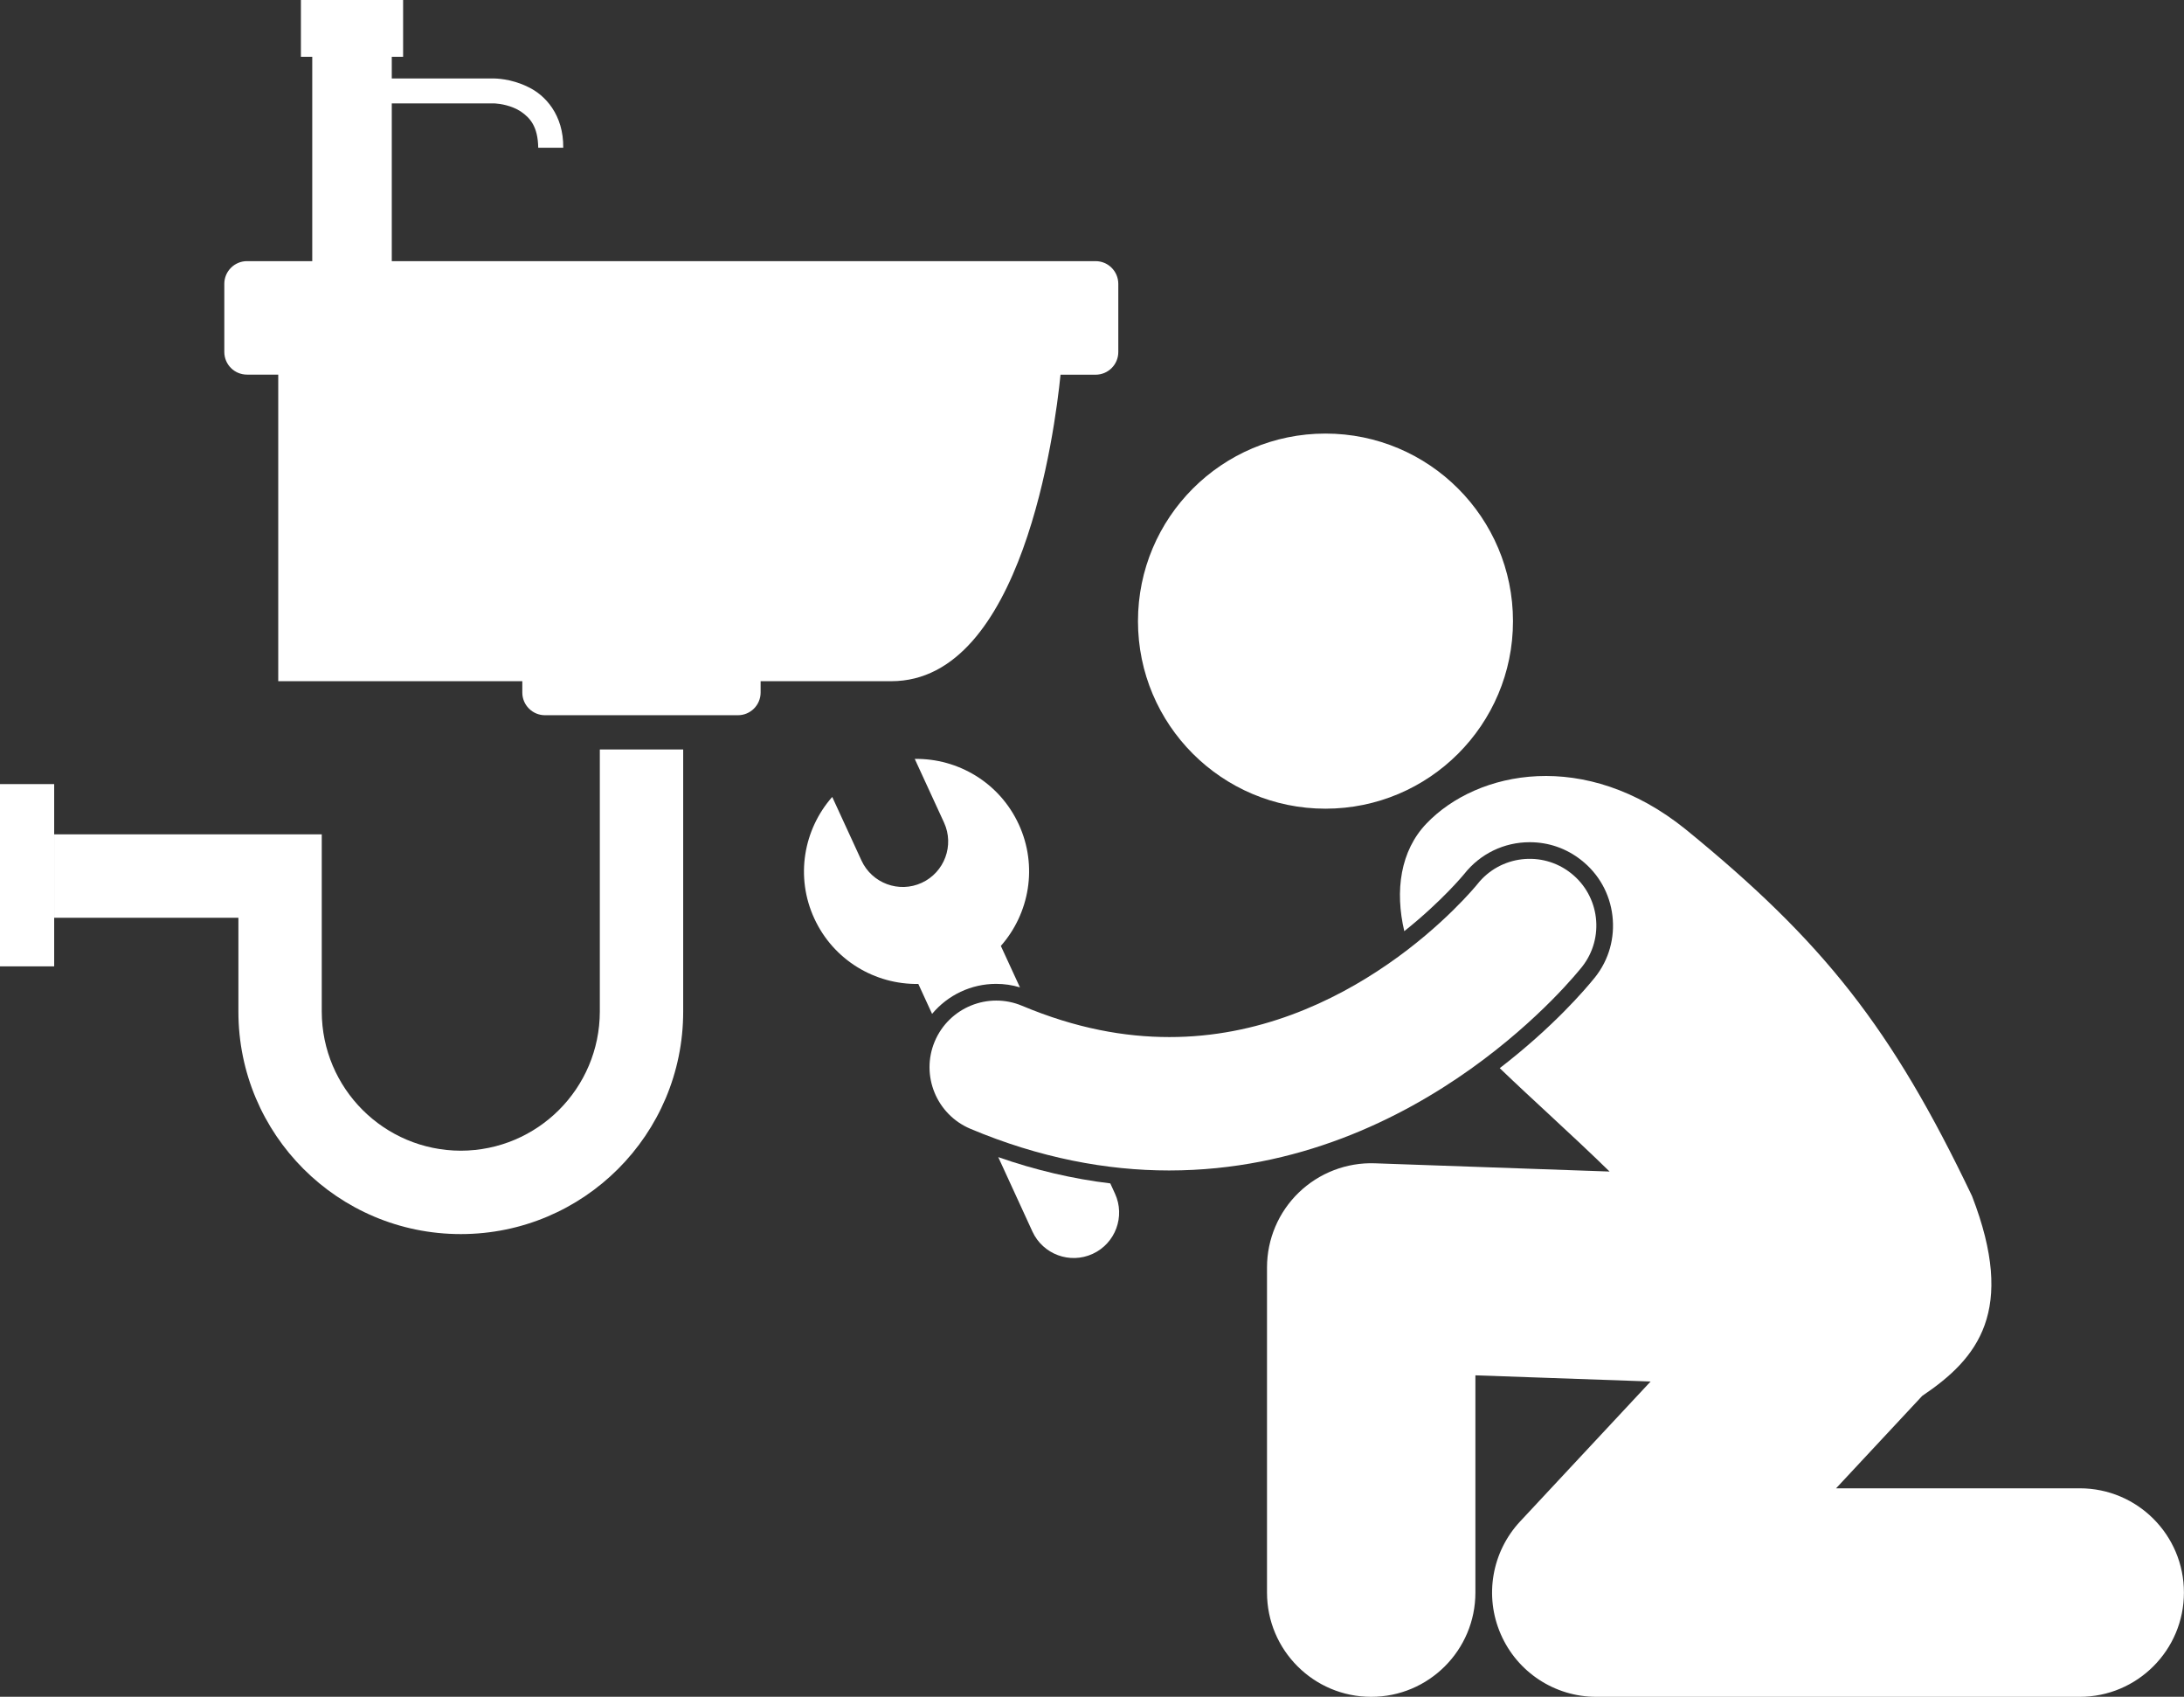 <svg enable-background="new 0 0 262.009 203.501" viewBox="0 0 262.01 203.5" xmlns="http://www.w3.org/2000/svg"><rect x="0" y="0" width="262.01" height="203.5" fill="#333333" stroke="none"/><g fill="#fff"><path d="m 127.23 44.94 h 4.21 c 1.5 0 2.72 -1.22 2.72 -2.72 v -8.17 c 0 -1.51 -1.22 -2.73 -2.72 -2.73 h -84.44 v -18.92 h 12.26 s .04 0 .19 .01 c .51 .03 1.92 .23 3.04 .97 1.11 .76 2.04 1.8 2.08 4.34 h 3 c .05 -3.94 -2.16 -6.33 -4.24 -7.3 -2.06 -1.02 -3.95 -1 -4.08 -1.01 h -12.25 v -2.6 h 1.36 v -6.81 h -12.26 v 6.81 h 1.36 v 24.51 h -7.83 c -1.5 0 -2.72 1.22 -2.72 2.72 v 8.17 c 0 1.51 1.22 2.72 2.72 2.72 h 3.75 v 36.77 h 29.28 v 1.36 c 0 1.5 1.22 2.72 2.72 2.72 h 23.15 c 1.5 0 2.72 -1.22 2.72 -2.72 v -1.36 h 1.64 .41 13.62 c 15.72 .01 19.63 -30 20.31 -36.76 z"/><path d="m 71.96 89.89 v 31.44 c -.02 9.21 -7.47 16.66 -16.68 16.68 -9.21 -.02 -16.66 -7.47 -16.68 -16.68 v -21.26 h -32.1 v 10 h 22.1 v 11.26 c 0 14.74 11.94 26.68 26.68 26.68 s 26.68 -11.94 26.68 -26.68 v -31.44 z"/><path d="m 0 94.04 h 6.5 v 21.86 h -6.5 z"/><path d="m 249.51 178.5 h -29.24 l 10.34 -11.09 c 6.68 -4.49 11.3 -10.19 5.97 -23.96 -9.63 -20.18 -17.85 -30.53 -34.35 -43.98 -12.05 -9.72 -25 -7.06 -31.09 -.71 -3.15 3.28 -3.81 8.08 -2.67 12.92 4.53 -3.61 7.16 -6.82 7.19 -6.86 1.92 -2.43 4.78 -3.81 7.86 -3.81 2.26 0 4.4 .74 6.18 2.15 2.1 1.65 3.43 4.02 3.74 6.68 .31 2.65 -.42 5.27 -2.08 7.36 -1.14 1.42 -5.01 5.96 -11.44 10.91 3.97 3.82 8.62 7.95 13.18 12.4 l -28.16 -.99 c -3.38 -.12 -6.68 1.15 -9.12 3.5 s -3.82 5.6 -3.82 8.99 v 39 c 0 6.9 5.6 12.5 12.5 12.5 s 12.5 -5.6 12.5 -12.5 v -26.06 l 21.02 .74 -15.66 16.79 c -3.39 3.64 -4.31 8.95 -2.32 13.51 1.98 4.57 6.49 7.52 11.46 7.52 h 58 c 6.9 0 12.5 -5.6 12.5 -12.5 .01 -6.91 -5.59 -12.51 -12.49 -12.51 z"/><path d="m 123.86 147.71 c 1.26 2.73 4.49 3.93 7.23 2.67 2.73 -1.26 3.93 -4.49 2.67 -7.23 l -.56 -1.22 c -4.49 -.54 -8.98 -1.59 -13.44 -3.15 z"/><path d="m 119.51 118 c .97 0 1.93 .14 2.85 .42 l -2.29 -4.97 c 3.43 -3.89 4.46 -9.57 2.15 -14.58 s -7.3 -7.93 -12.48 -7.85 l 3.51 7.63 c 1.26 2.73 .06 5.97 -2.67 7.23 s -5.97 .06 -7.23 -2.67 l -3.51 -7.63 c -3.43 3.89 -4.46 9.57 -2.15 14.58 s 7.29 7.93 12.48 7.85 l 1.65 3.59 c 1.88 -2.25 4.67 -3.6 7.69 -3.6 z"/><path d="m 188.46 104.72 c -3.46 -2.73 -8.49 -2.14 -11.22 1.32 -.18 .23 -4.14 5.04 -10.71 9.57 -6.6 4.57 -15.61 8.78 -26.24 8.77 -5.35 0 -11.19 -1.03 -17.67 -3.75 -4.07 -1.71 -8.76 .2 -10.48 4.27 -1.71 4.07 .2 8.76 4.27 10.48 8.33 3.51 16.39 5 23.82 5 h .05 c 15.41 -.01 27.78 -6.21 36.15 -12.17 8.4 -5.99 13.04 -11.86 13.37 -12.26 2.73 -3.47 2.13 -8.5 -1.34 -11.23 z"/><path d="m 159.01 52 c 12.43 0 22.5 10.08 22.5 22.5 s -10.07 22.49 -22.5 22.49 c -12.42 0 -22.49 -10.07 -22.49 -22.49 s 10.07 -22.5 22.49 -22.5 z"/></g></svg>
